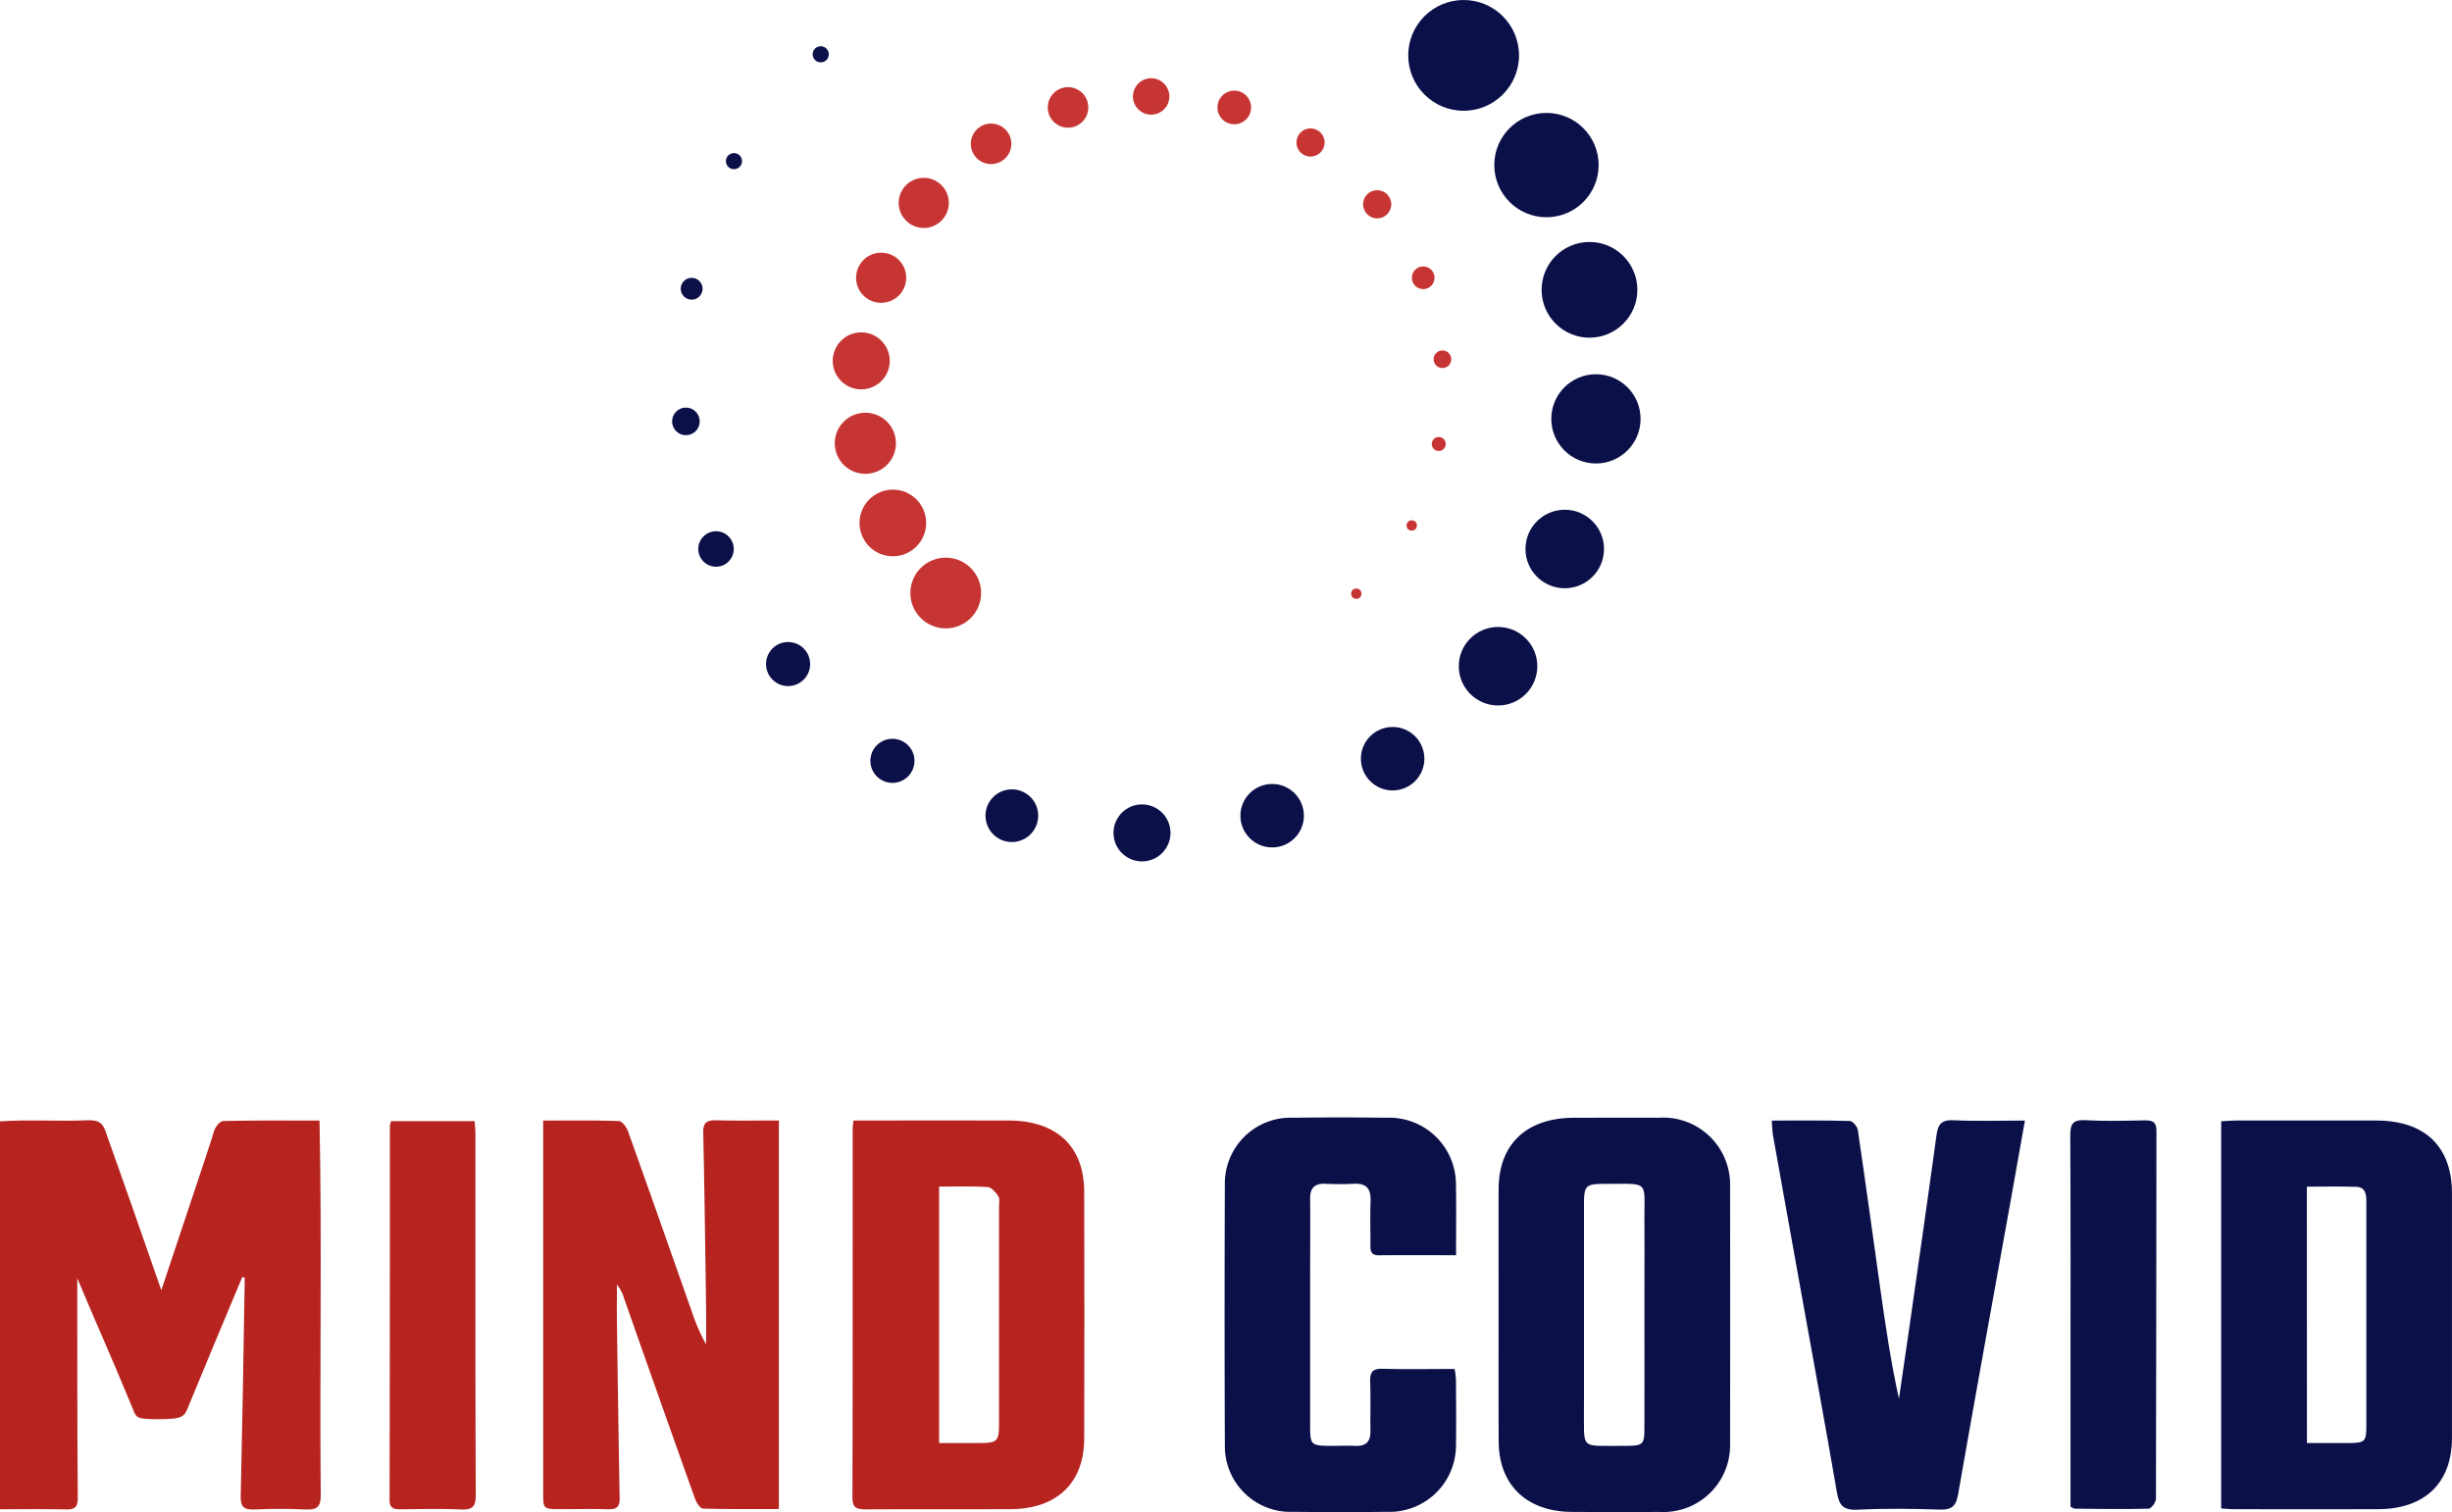 <svg xmlns="http://www.w3.org/2000/svg" width="147" height="90.683" viewBox="0 0 147 90.683">
  <g id="Grupo_382" data-name="Grupo 382" transform="translate(-35.077 -29.785)">
    <g id="Grupo_382-2" data-name="Grupo 382" transform="translate(35.077 96.8)">
      <path id="Trazado_50962" data-name="Trazado 50962" d="M49.6,126c-1.8,4.286-2.082,4.983-3.232,7.766-.245.594-.287.754-1.805.754-1.382,0-1.306-.1-1.545-.674-1.531-3.7-1.856-4.325-3.306-7.776,0,4.382-.006,8.8.027,13.187,0,.485-.135.686-.679.673-1.308-.031-2.617-.01-3.985-.01V116.658c1.748-.118,3.517.012,5.269-.065.684-.022.928.176,1.121.838.065.223.276.7,3.283,9.353,2.7-8.074,3.058-9.167,3.165-9.551.064-.233.351-.59.543-.594,1.9-.045,3.8-.027,5.777-.027.151,7.494,0,14.982.073,22.478,0,.7-.236.875-.919.843-1.017-.049-2.04-.045-3.057,0-.635.028-.836-.166-.822-.78q.144-6.56.241-13.121Z" transform="translate(-35.077 -116.43)" fill="#b72420"/>
      <path id="Trazado_50963" data-name="Trazado 50963" d="M77.155,116.614c1.6,0,3.071-.023,4.539.029.2.007.46.37.549.615,1.283,3.582,2.541,7.173,3.807,10.761a11.7,11.7,0,0,0,.873,2.021c0-.727.009-1.456,0-2.183-.05-3.509-.094-7.018-.171-10.526-.012-.588.206-.75.792-.734,1.227.036,2.455.011,3.742.011v23.3c-1.52,0-3.038.02-4.553-.027-.169-.005-.395-.367-.478-.6q-2.139-5.993-4.247-12a2.461,2.461,0,0,0-.431-.832c0,.741-.009,1.481,0,2.222.049,3.534.1,7.068.164,10.6.01.517-.2.666-.709.651-.938-.027-1.877-.007-2.816-.007-1.059,0-1.059,0-1.059-.984q0-10.684,0-21.367Z" transform="translate(-44.592 -116.432)" fill="#b72420"/>
      <path id="Trazado_50964" data-name="Trazado 50964" d="M207.153,139.876V116.659c.306-.017.588-.046.871-.046,2.817,0,5.633-.008,8.449,0,2.9.009,4.514,1.569,4.515,4.354q0,7.339,0,14.679c0,2.692-1.62,4.261-4.427,4.274-2.869.014-5.74,0-8.609,0C207.715,139.921,207.479,139.9,207.153,139.876Zm5.14-3.922c.9,0,1.706,0,2.507,0,.964-.006,1.054-.088,1.055-1.018q.007-4.145,0-8.291c0-1.74,0-3.48,0-5.22,0-.42-.078-.816-.6-.835-.978-.035-1.959-.01-2.965-.01Z" transform="translate(-73.99 -116.434)" fill="#0c1049"/>
      <path id="Trazado_50965" data-name="Trazado 50965" d="M101.175,116.611h.862c2.815,0,5.629-.007,8.443,0,2.873.009,4.519,1.547,4.528,4.266q.022,7.41,0,14.823c-.01,2.651-1.64,4.2-4.4,4.218-2.9.016-5.79-.006-8.684.013-.549,0-.813-.078-.812-.7.022-7.347.014-14.694.016-22.041C101.121,117.039,101.148,116.889,101.175,116.611Zm5.135,19.343c.845,0,1.619,0,2.392,0,1.1,0,1.2-.1,1.2-1.137q0-6.529,0-13.059c0-.2.059-.453-.04-.6-.152-.23-.408-.541-.638-.556-.952-.062-1.911-.026-2.914-.026Z" transform="translate(-50.009 -116.434)" fill="#b72420"/>
      <path id="Trazado_50966" data-name="Trazado 50966" d="M151.174,128.128c0-2.484-.007-4.967,0-7.451.01-2.7,1.674-4.272,4.522-4.278,1.689,0,3.378-.012,5.066,0a4.013,4.013,0,0,1,4.289,4.118q.012,7.72,0,15.439a4,4,0,0,1-4.245,4.079c-1.742.017-3.485.009-5.227,0-2.722-.011-4.393-1.613-4.4-4.233C151.166,133.249,151.174,130.688,151.174,128.128Zm8.742.152c0-1.893.01-3.786,0-5.679-.015-2.49.349-2.229-2.365-2.237-1.163,0-1.258.091-1.258,1.243q0,5.562,0,11.127c0,.767-.007,1.535,0,2.3.011.909.139,1.03,1.059,1.039q.723.006,1.446,0c1.03-.006,1.116-.081,1.117-1.042Q159.921,131.656,159.916,128.28Z" transform="translate(-61.331 -116.386)" fill="#0c1049"/>
      <path id="Trazado_50967" data-name="Trazado 50967" d="M143.823,124.639c-1.634,0-3.132-.009-4.629.005-.47,0-.508-.252-.506-.594.006-1.152-.022-1.531.01-2.684.021-.713-.248-1.056-1.027-1.011-.561.032-1.127.023-1.689,0-.659-.025-.912.273-.907.881.014,1.639,0,3.278,0,4.918q0,4.341,0,8.683c0,1.2.039,1.232,1.325,1.234.456,0,.912-.019,1.367,0,.653.032.928-.25.922-.865-.013-1.358.02-1.641-.014-3-.015-.555.137-.776.761-.758,1.415.039,2.832.012,4.3.012a5.732,5.732,0,0,1,.083.648c.005,1.665.021,2.254,0,3.919a3.99,3.99,0,0,1-4.17,4q-2.775.036-5.552,0a3.935,3.935,0,0,1-4.134-3.932q-.031-7.877,0-15.753a3.939,3.939,0,0,1,4.122-3.946q2.775-.039,5.552,0a4,4,0,0,1,4.18,3.991C143.843,122.028,143.823,122.888,143.823,124.639Z" transform="translate(-56.531 -116.383)" fill="#0c1049"/>
      <path id="Trazado_50968" data-name="Trazado 50968" d="M172.334,116.61c1.635,0,3.16-.018,4.683.025.17,0,.447.335.477.541.464,3.143.893,6.29,1.336,9.436.313,2.227.638,4.453,1.13,6.681.205-1.412.414-2.824.616-4.236.55-3.855,1.108-7.708,1.634-11.566.087-.634.273-.939,1.033-.9,1.384.066,2.775.019,4.269.019-.306,1.72-.588,3.326-.877,4.931-1.048,5.826-2.11,11.649-3.128,17.479-.121.69-.359.944-1.112.919-1.634-.054-3.276-.076-4.907.007-.887.046-1.119-.286-1.248-1.039-.7-4.065-1.446-8.122-2.177-12.183q-.83-4.615-1.656-9.231C172.365,117.243,172.365,116.989,172.334,116.61Z" transform="translate(-66.116 -116.429)" fill="#0c1049"/>
      <path id="Trazado_50969" data-name="Trazado 50969" d="M65.351,116.664h5.005c.019.28.049.525.049.77,0,7.221-.008,14.443.019,21.664,0,.689-.2.883-.905.852-1.2-.052-2.412-.023-3.619-.01-.412,0-.642-.077-.642-.546q.02-11.216.018-22.433A1.552,1.552,0,0,1,65.351,116.664Z" transform="translate(-41.902 -116.447)" fill="#b72420"/>
      <path id="Trazado_50970" data-name="Trazado 50970" d="M195.475,139.763v-7.736c0-4.84.012-9.68-.014-14.52,0-.672.134-.962.916-.918,1.176.066,2.359.033,3.538.009.5-.01.714.109.712.638-.015,7.349-.006,14.7-.029,22.049,0,.21-.281.6-.44.6-1.473.039-2.947.014-4.421,0C195.667,139.887,195.6,139.823,195.475,139.763Z" transform="translate(-71.346 -116.429)" fill="#0c1049"/>
    </g>
    <g id="Grupo_383" data-name="Grupo 383" transform="translate(75.37 29.785)">
      <circle id="Elipse_64" data-name="Elipse 64" cx="3.321" cy="3.321" r="3.321" transform="translate(44.132)" fill="#0c1049"/>
      <circle id="Elipse_65" data-name="Elipse 65" cx="3.128" cy="3.128" r="3.128" transform="translate(49.291 6.771)" fill="#0c1049"/>
      <circle id="Elipse_66" data-name="Elipse 66" cx="2.87" cy="2.87" r="2.87" transform="translate(52.128 14.51)" fill="#0c1049"/>
      <circle id="Elipse_67" data-name="Elipse 67" cx="2.676" cy="2.676" r="2.676" transform="translate(52.709 22.442)" fill="#0c1049"/>
      <circle id="Elipse_68" data-name="Elipse 68" cx="2.354" cy="2.354" r="2.354" transform="translate(51.161 30.567)" fill="#0c1049"/>
      <circle id="Elipse_69" data-name="Elipse 69" cx="2.354" cy="2.354" r="2.354" transform="translate(47.163 37.597)" fill="#0c1049"/>
      <circle id="Elipse_70" data-name="Elipse 70" cx="1.903" cy="1.903" r="1.903" transform="translate(41.294 43.594)" fill="#0c1049"/>
      <circle id="Elipse_71" data-name="Elipse 71" cx="1.903" cy="1.903" r="1.903" transform="translate(34.071 47.012)" fill="#0c1049"/>
      <circle id="Elipse_72" data-name="Elipse 72" cx="1.709" cy="1.709" r="1.709" transform="translate(26.462 48.237)" fill="#0c1049"/>
      <circle id="Elipse_73" data-name="Elipse 73" cx="1.58" cy="1.58" r="1.58" transform="translate(18.788 47.334)" fill="#0c1049"/>
      <circle id="Elipse_74" data-name="Elipse 74" cx="1.322" cy="1.322" r="1.322" transform="translate(11.887 44.303)" fill="#0c1049"/>
      <circle id="Elipse_75" data-name="Elipse 75" cx="1.322" cy="1.322" r="1.322" transform="translate(5.632 38.499)" fill="#0c1049"/>
      <circle id="Elipse_76" data-name="Elipse 76" cx="1.064" cy="1.064" r="1.064" transform="translate(1.569 31.857)" fill="#0c1049"/>
      <circle id="Elipse_77" data-name="Elipse 77" cx="0.828" cy="0.828" r="0.828" transform="translate(0 24.441)" fill="#0c1049"/>
      <circle id="Elipse_78" data-name="Elipse 78" cx="0.656" cy="0.656" r="0.656" transform="translate(0.516 16.659)" fill="#0c1049"/>
      <circle id="Elipse_79" data-name="Elipse 79" cx="0.484" cy="0.484" r="0.484" transform="translate(3.225 9.179)" fill="#0c1049"/>
      <circle id="Elipse_80" data-name="Elipse 80" cx="0.484" cy="0.484" r="0.484" transform="translate(8.427 2.773)" fill="#0c1049"/>
    </g>
    <g id="Grupo_384" data-name="Grupo 384" transform="translate(85 34.477)">
      <circle id="Elipse_81" data-name="Elipse 81" cx="2.121" cy="2.121" r="2.121" transform="translate(4.654 28.748)" fill="#c63533"/>
      <circle id="Elipse_82" data-name="Elipse 82" cx="1.998" cy="1.998" r="1.998" transform="translate(1.606 24.67)" fill="#c63533"/>
      <circle id="Elipse_83" data-name="Elipse 83" cx="1.833" cy="1.833" r="1.833" transform="translate(0.123 20.057)" fill="#c63533"/>
      <circle id="Elipse_84" data-name="Elipse 84" cx="1.709" cy="1.709" r="1.709" transform="translate(0 15.239)" fill="#c63533"/>
      <circle id="Elipse_85" data-name="Elipse 85" cx="1.503" cy="1.503" r="1.503" transform="translate(1.4 10.461)" fill="#c63533"/>
      <circle id="Elipse_86" data-name="Elipse 86" cx="1.503" cy="1.503" r="1.503" transform="translate(3.954 5.972)" fill="#c63533"/>
      <circle id="Elipse_87" data-name="Elipse 87" cx="1.215" cy="1.215" r="1.215" transform="translate(8.278 2.718)" fill="#c63533"/>
      <circle id="Elipse_88" data-name="Elipse 88" cx="1.215" cy="1.215" r="1.215" transform="translate(12.891 0.535)" fill="#c63533"/>
      <circle id="Elipse_89" data-name="Elipse 89" cx="1.092" cy="1.092" r="1.092" transform="translate(17.998)" fill="#c63533"/>
      <circle id="Elipse_90" data-name="Elipse 90" cx="1.009" cy="1.009" r="1.009" transform="translate(23.064 0.742)" fill="#c63533"/>
      <circle id="Elipse_91" data-name="Elipse 91" cx="0.845" cy="0.845" r="0.845" transform="translate(27.8 3.007)" fill="#c63533"/>
      <circle id="Elipse_92" data-name="Elipse 92" cx="0.845" cy="0.845" r="0.845" transform="translate(31.795 6.713)" fill="#c63533"/>
      <circle id="Elipse_93" data-name="Elipse 93" cx="0.68" cy="0.68" r="0.68" transform="translate(34.719 11.285)" fill="#c63533"/>
      <circle id="Elipse_94" data-name="Elipse 94" cx="0.529" cy="0.529" r="0.529" transform="translate(36.024 16.323)" fill="#c63533"/>
      <circle id="Elipse_95" data-name="Elipse 95" cx="0.419" cy="0.419" r="0.419" transform="translate(35.914 21.513)" fill="#c63533"/>
      <circle id="Elipse_96" data-name="Elipse 96" cx="0.309" cy="0.309" r="0.309" transform="translate(34.404 26.51)" fill="#c63533"/>
      <circle id="Elipse_97" data-name="Elipse 97" cx="0.309" cy="0.309" r="0.309" transform="translate(31.081 30.601)" fill="#c63533"/>
    </g>
  </g>
</svg>
